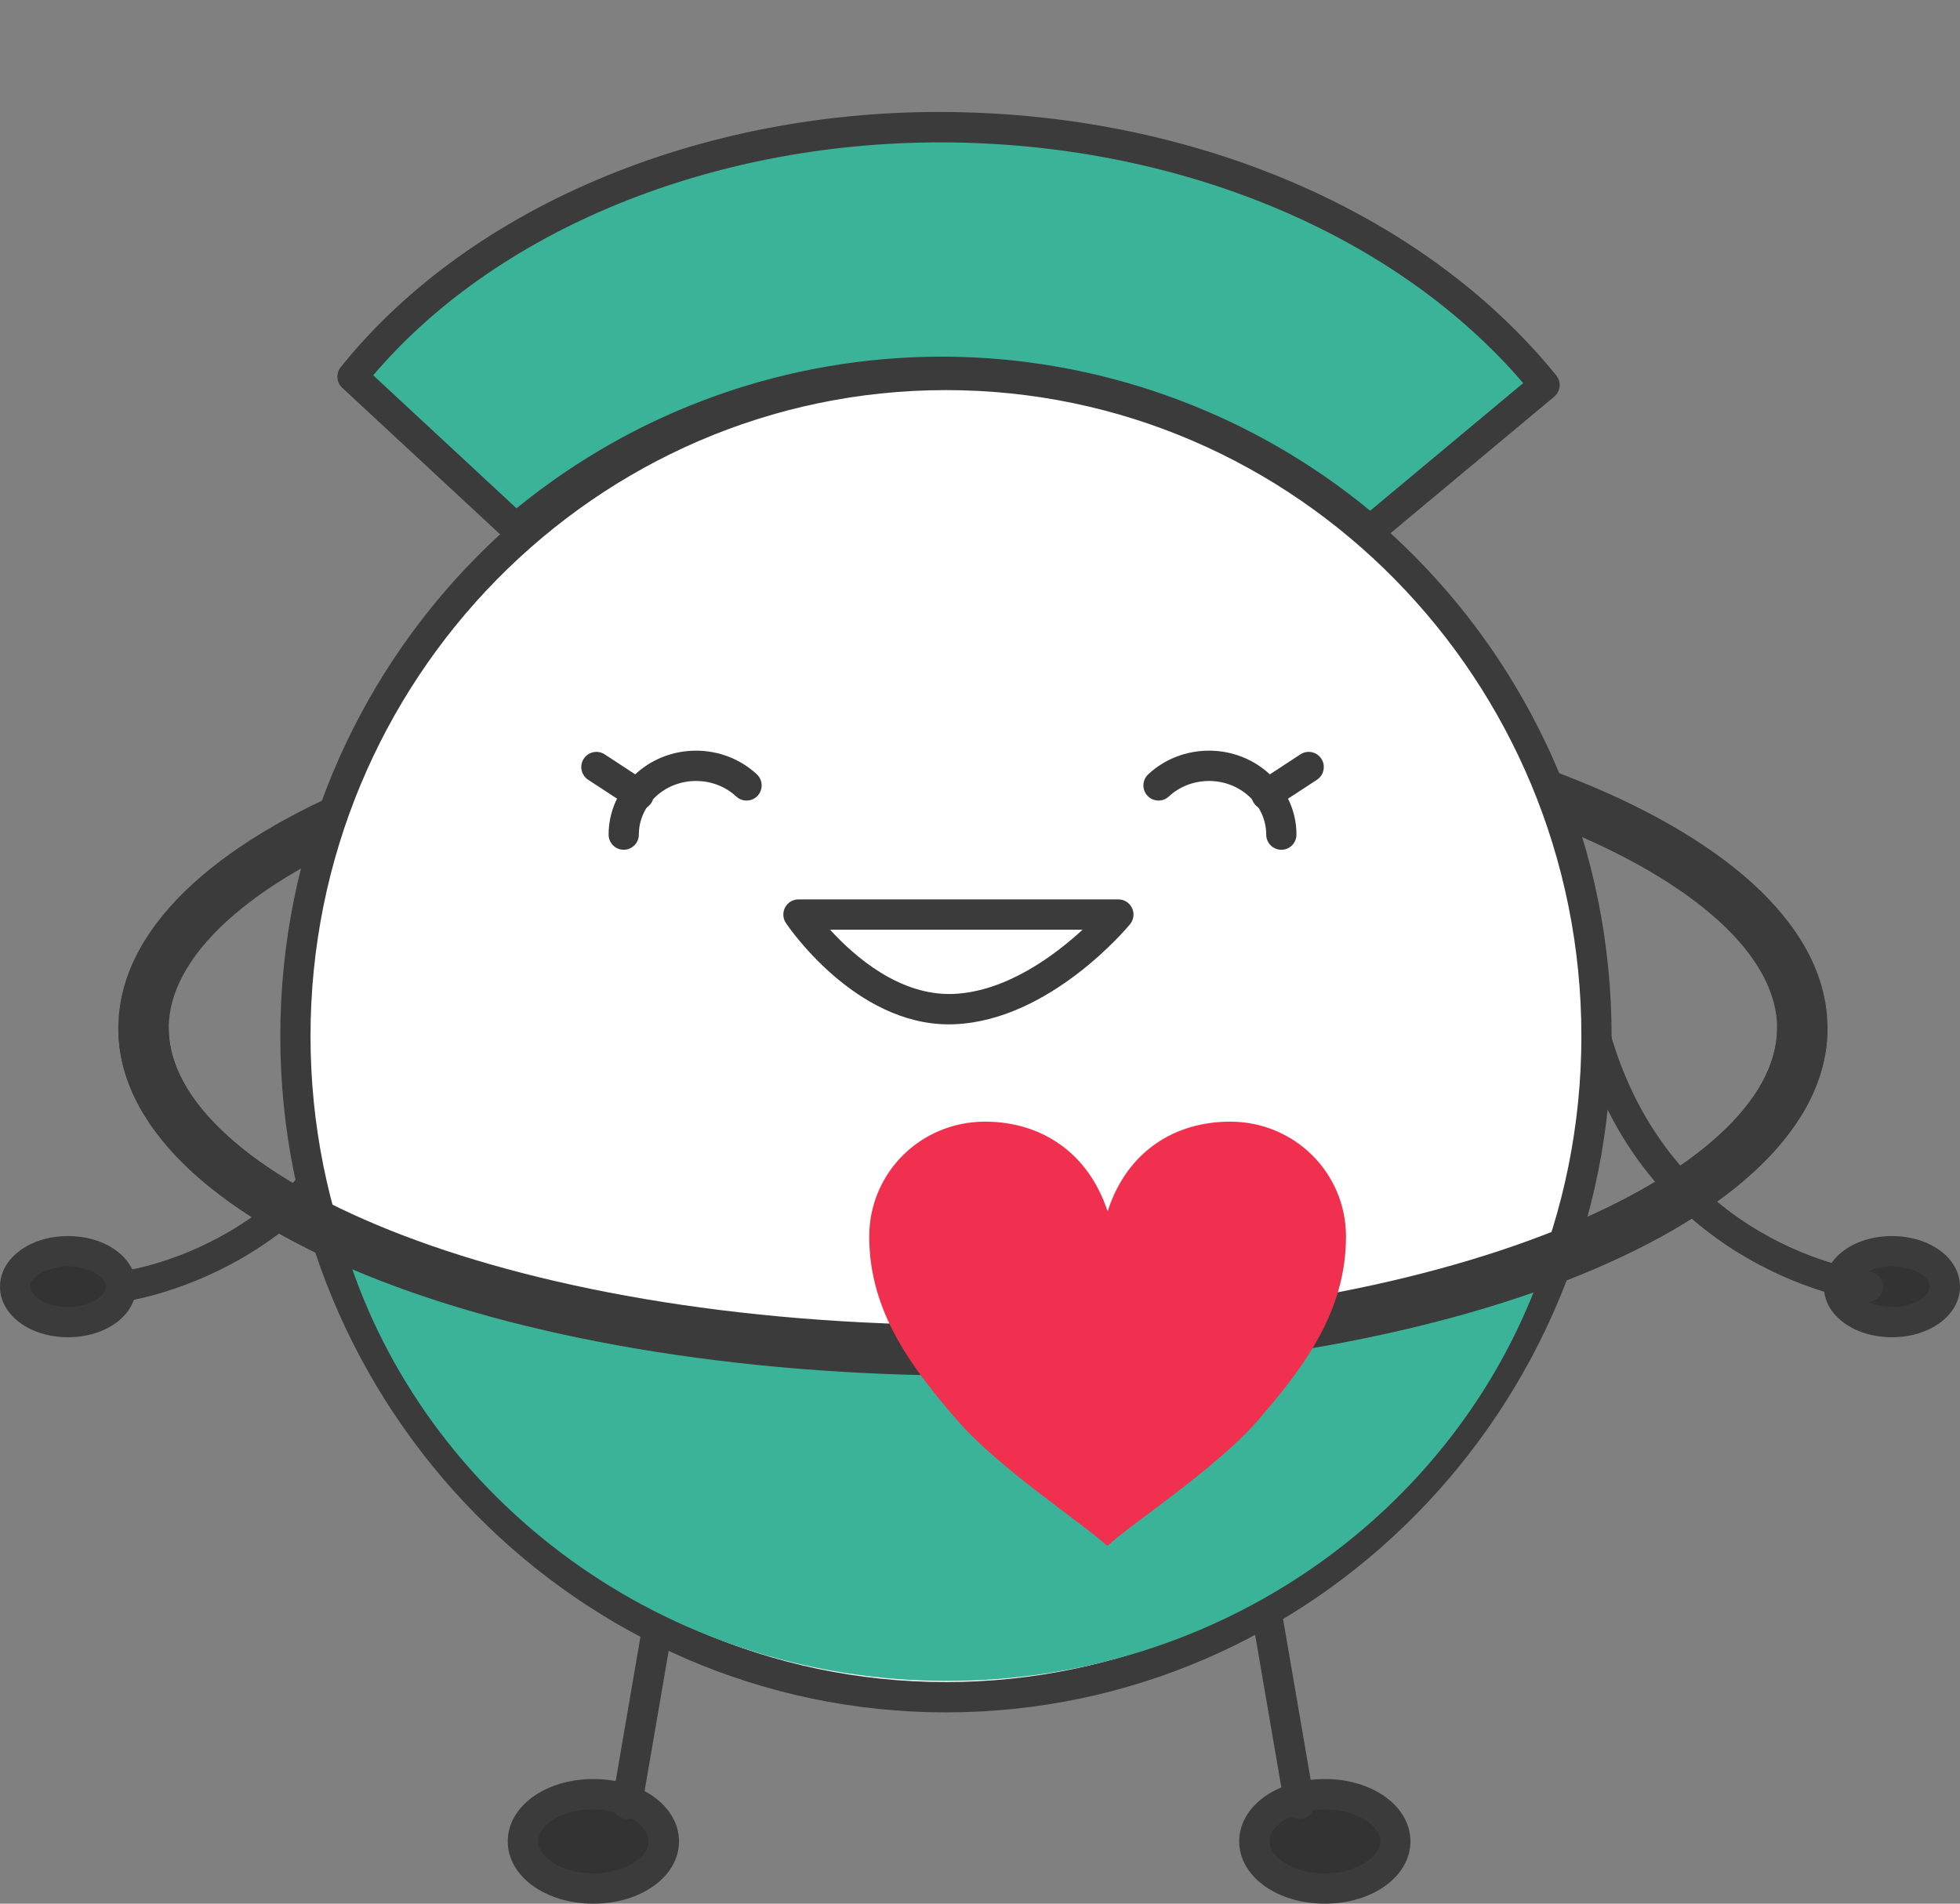 <?xml version="1.0" encoding="UTF-8"?><svg id="uuid-139fa8cc-c8a4-423d-b7df-bb273afa91c4" xmlns="http://www.w3.org/2000/svg" viewBox="0 0 70 68"><rect x="0" y="0" width="70" height="68" fill="#808080" stroke="none"/><ellipse cx="67.569" cy="45.96" rx="1.892" ry="1.265" style="fill:#333; stroke-width:0px;"/><path d="m67.569,47.767c-1.363,0-2.431-.794-2.431-1.807,0-1.014,1.068-1.807,2.431-1.807s2.431.794,2.431,1.807c0,1.013-1.068,1.807-2.431,1.807Zm0-2.531c-.774,0-1.352.383-1.352.725,0,.341.578.724,1.352.724s1.352-.383,1.352-.724c0-.342-.578-.725-1.352-.725Z" style="fill:#3b3b3b; stroke-width:0px;"/><path d="m34.747,49.14c-17.114,0-30.521-5.452-30.521-12.413s13.406-12.413,30.521-12.413,30.521,5.452,30.521,12.413-13.406,12.413-30.521,12.413Zm0-23.021c-17.181,0-28.722,5.485-28.722,10.608s11.541,10.608,28.722,10.608,28.722-5.485,28.722-10.608-11.541-10.608-28.722-10.608Z" style="fill:#3b3b3b; stroke-width:0px;"/><ellipse cx="47.315" cy="65.774" rx="2.518" ry="1.685" style="fill:#333; stroke-width:0px;"/><path d="m47.315,68c-1.715,0-3.058-.978-3.058-2.226s1.343-2.226,3.058-2.226,3.058.978,3.058,2.226-1.344,2.226-3.058,2.226Zm0-3.37c-1.166,0-1.978.603-1.978,1.144s.812,1.144,1.978,1.144,1.979-.603,1.979-1.144-.813-1.144-1.979-1.144Z" style="fill:#3b3b3b; stroke-width:0px;"/><ellipse cx="21.192" cy="65.774" rx="2.518" ry="1.685" style="fill:#333; stroke-width:0px;"/><path d="m21.192,68c-1.715,0-3.058-.978-3.058-2.226s1.344-2.226,3.058-2.226,3.058.978,3.058,2.226-1.343,2.226-3.058,2.226Zm0-3.37c-1.166,0-1.979.603-1.979,1.144s.813,1.144,1.979,1.144,1.978-.603,1.978-1.144-.812-1.144-1.978-1.144Z" style="fill:#3b3b3b; stroke-width:0px;"/><ellipse cx="2.431" cy="45.96" rx="1.892" ry="1.265" style="fill:#333; stroke-width:0px;"/><path d="m2.431,47.767c-1.363,0-2.431-.794-2.431-1.807,0-1.014,1.068-1.807,2.431-1.807s2.431.794,2.431,1.807c0,1.013-1.068,1.807-2.431,1.807Zm0-2.531c-.774,0-1.352.383-1.352.725,0,.341.578.724,1.352.724s1.352-.383,1.352-.724c0-.342-.578-.725-1.352-.725Z" style="fill:#3b3b3b; stroke-width:0px;"/><path d="m22.396,64.978c-.03,0-.061-.003-.092-.009-.294-.05-.49-.331-.44-.625l1.161-6.761c.05-.294.326-.502.623-.442.294.05.49.331.44.625l-1.161,6.761c-.045.264-.274.451-.531.451Z" style="fill:#3b3b3b; stroke-width:0px;"/><path d="m46.41,64.978c-.258,0-.486-.187-.531-.451l-1.161-6.761c-.05-.294.146-.575.44-.625.299-.056.573.147.623.442l1.161,6.761c.05.294-.146.575-.44.625-.031.006-.062.009-.092.009Z" style="fill:#3b3b3b; stroke-width:0px;"/><path d="m4.322,46.502c-.27,0-.503-.203-.535-.478-.035-.297.177-.566.472-.601.289-.034,7.11-.935,9.283-8.562.082-.288.382-.454.667-.372.286.083.452.383.37.67-2.375,8.338-10.117,9.331-10.196,9.34-.021.003-.042.004-.062.004Z" style="fill:#3b3b3b; stroke-width:0px;"/><path d="m66.719,46.502c-.021,0-.042-.001-.063-.004-.078-.009-7.821-1.002-10.196-9.34-.082-.287.084-.587.37-.67.286-.083.585.084.667.372,2.173,7.628,8.994,8.528,9.284,8.562.295.035.507.304.472.601-.032.275-.265.478-.534.478Z" style="fill:#3b3b3b; stroke-width:0px;"/><ellipse cx="33.784" cy="37.01" rx="23.233" ry="23.616" style="fill:#fff; stroke-width:0px;"/><path d="m33.784,61.167c-13.108,0-23.773-10.837-23.773-24.158s10.665-24.157,23.773-24.157,23.773,10.836,23.773,24.157-10.665,24.158-23.773,24.158Zm0-47.232c-12.513,0-22.694,10.351-22.694,23.074,0,12.724,10.18,23.075,22.694,23.075s22.694-10.351,22.694-23.075c0-12.723-10.181-23.074-22.694-23.074Z" style="fill:#3b3b3b; stroke-width:0px;"/><path d="m34.263,13.29c5.613.15,10.712,2.261,14.67,5.659l6.229-5.196c-4.302-5.316-11.927-8.965-20.711-9.199-9.246-.246-17.411,3.353-21.863,8.9l5.841,5.422c4.261-3.622,9.812-5.748,15.835-5.587Z" style="fill:#3ab399; stroke-width:0px;"/><path d="m48.933,19.49c-.125,0-.25-.043-.35-.13-3.991-3.425-9.081-5.389-14.334-5.529-5.646-.137-11.152,1.788-15.471,5.459-.208.177-.514.171-.715-.016l-5.84-5.422c-.209-.193-.232-.516-.054-.738,4.699-5.854,13.242-9.359,22.298-9.101,8.646.231,16.539,3.745,21.115,9.399.186.23.153.568-.074.758l-6.229,5.195c-.1.083-.222.124-.345.124Zm-15.298-6.75c.214,0,.428.003.642.009h0c5.347.143,10.534,2.091,14.657,5.495l5.466-4.559c-4.427-5.171-11.842-8.371-19.964-8.588-8.522-.224-16.551,2.947-21.107,8.309l5.118,4.751c4.298-3.509,9.651-5.417,15.187-5.417Z" style="fill:#3b3b3b; stroke-width:0px;"/><path d="m22.276,30.354c-.298,0-.54-.242-.54-.541,0-1.654,1.4-2.999,3.121-2.999.815,0,1.586.3,2.172.844.219.204.232.547.029.766-.202.219-.544.231-.762.029-.386-.359-.896-.556-1.438-.556-1.126,0-2.042.86-2.042,1.916,0,.299-.241.541-.54.541Z" style="fill:#3b3b3b; stroke-width:0px;"/><path d="m22.808,28.928c-.101,0-.203-.028-.294-.087l-1.509-.988c-.25-.164-.32-.5-.157-.75s.496-.32.746-.158l1.509.988c.25.164.32.5.157.75-.104.159-.276.245-.452.245Z" style="fill:#3b3b3b; stroke-width:0px;"/><path d="m45.762,30.354c-.298,0-.54-.242-.54-.541,0-1.056-.916-1.916-2.042-1.916-.542,0-1.053.198-1.438.556-.218.202-.56.19-.762-.029-.203-.22-.19-.563.029-.766.585-.544,1.357-.844,2.172-.844,1.721,0,3.121,1.345,3.121,2.999,0,.299-.241.541-.54.541Z" style="fill:#3b3b3b; stroke-width:0px;"/><path d="m45.231,28.928c-.176,0-.349-.086-.452-.245-.163-.25-.093-.586.157-.75l1.509-.988c.249-.162.584-.093.746.158s.093.586-.157.75l-1.509.988c-.091.059-.193.087-.294.087Z" style="fill:#3b3b3b; stroke-width:0px;"/><path d="m33.889,36.591c-3.356,0-5.72-3.469-5.821-3.62-.112-.166-.122-.38-.029-.557.094-.176.277-.287.476-.287h11.428c.209,0,.399.121.488.311.089.19.061.414-.073.576-.115.14-2.87,3.434-6.271,3.573-.067.003-.133.004-.2.004Zm-4.242-3.381c.869.957,2.488,2.368,4.398,2.294,1.891-.077,3.626-1.38,4.618-2.294h-9.015Z" style="fill:#3b3b3b; stroke-width:0px;"/><path d="m12.372,44.708c2.795,8.875,11.344,15.336,21.459,15.336,9.77,0,18.076-6.027,21.151-14.436-5.175,1.909-12.324,3.089-20.221,3.089-9.071,0-17.15-1.56-22.388-3.989Z" style="fill:#3ab399; stroke-width:0px;"/><path d="m34.747,49.14c-17.114,0-30.521-5.452-30.521-12.413,0-.499.403-.903.899-.903s.899.404.899.903c0,5.123,11.541,10.608,28.722,10.608s28.722-5.485,28.722-10.608c0-.499.403-.903.899-.903s.899.404.899.903c0,6.961-13.406,12.413-30.521,12.413Z" style="fill:#3b3b3b; stroke-width:0px;"/><path d="m39.525,55.207c-.785-.749-3.817-2.721-5.343-4.481-1.59-1.84-3.138-3.843-3.138-6.554,0-2.286,1.845-4.106,4.135-4.106,2.036,0,3.69,1.133,4.368,3.176h.021c.7-2.144,2.417-3.176,4.368-3.176,2.29,0,4.135,1.821,4.135,4.106,0,2.711-1.548,4.714-3.138,6.554-1.527,1.76-4.58,3.732-5.365,4.481h-.042Z" style="fill:#f12f4e; stroke-width:0px;"/></svg>